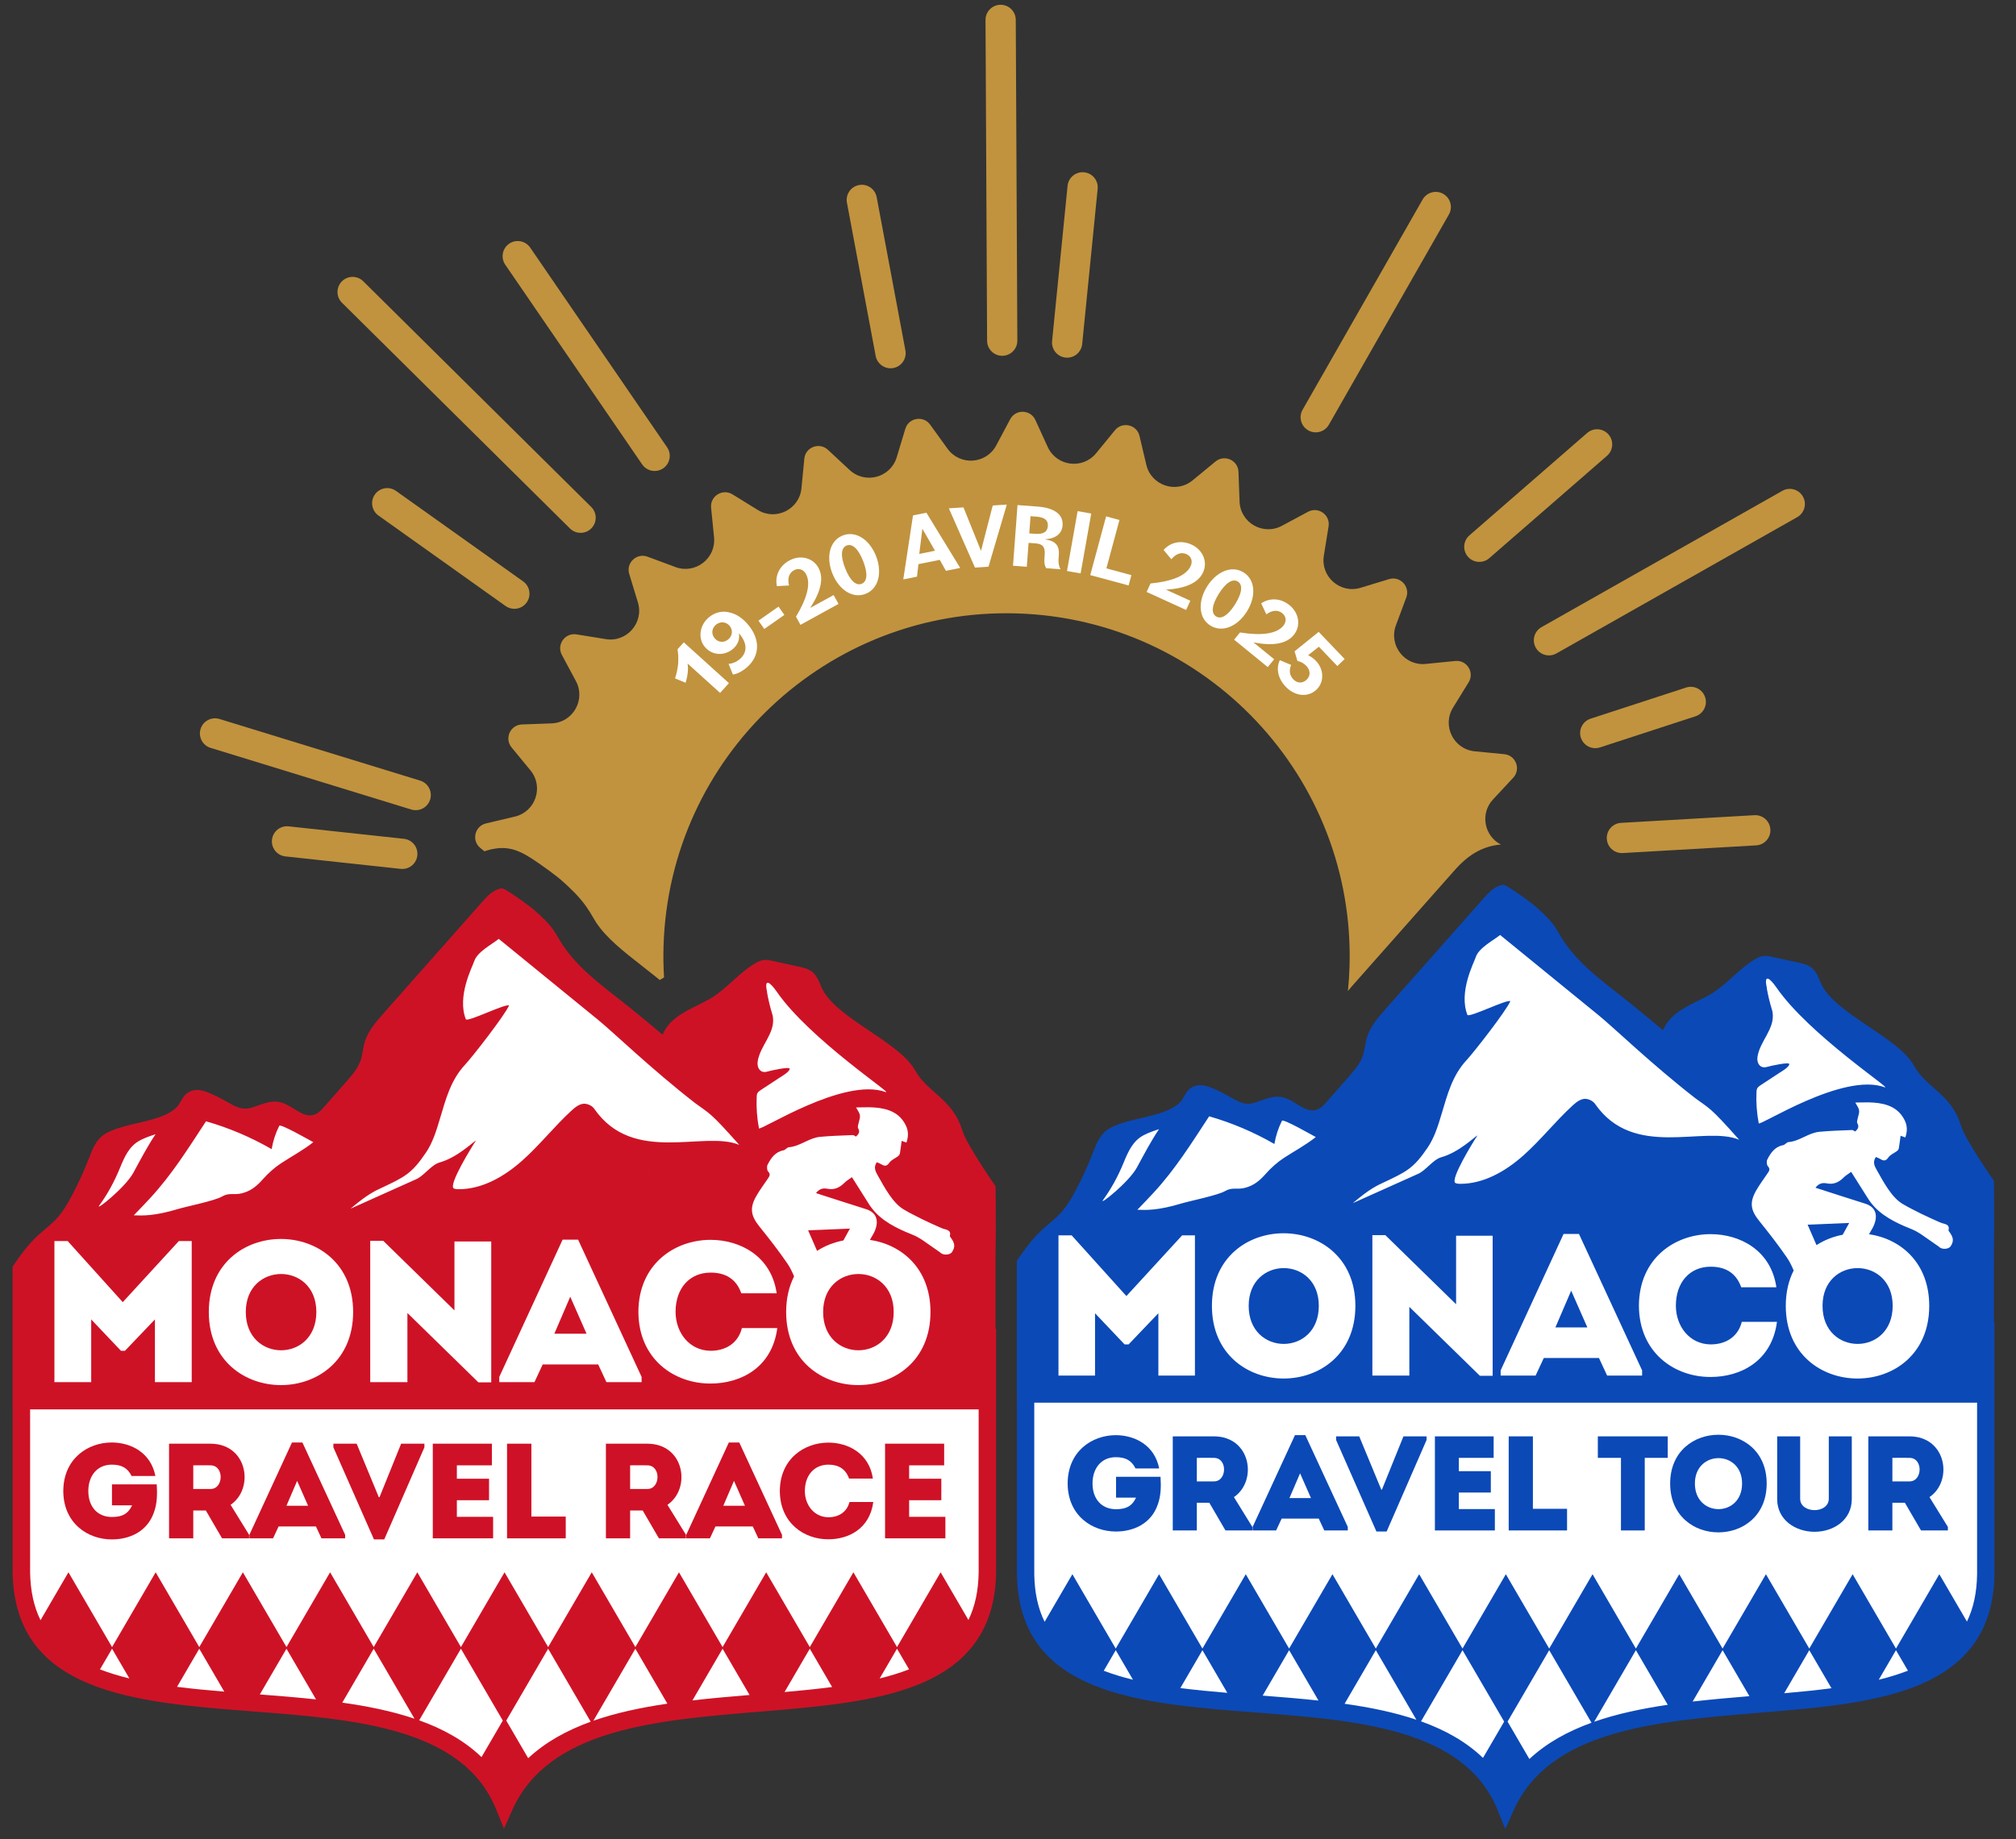 <?xml version="1.0" encoding="UTF-8"?>
<svg xmlns="http://www.w3.org/2000/svg" viewBox="0 0 800 730">
  <rect x="0" y="0" width="800" height="730" fill="#333333" stroke="none"/>
  <defs>
    <style>      .cls-1 {        fill: #c1933e;      }      .cls-2 {        fill: none;        stroke: #fff;        stroke-miterlimit: 10;        stroke-width: 20px;      }      .cls-3 {        fill: #ce1226;      }      .cls-4 {        fill: #fff;      }      .cls-5 {        fill: #ce1126;      }      .cls-6 {        fill: #0b49b7;      }    </style>
  </defs>
  <g>
    <g id="Calque_1">
      <g>
        <g>
          <path class="cls-1" d="M230.396,211.491c-1.526,0-3.052-.578-4.222-1.737l-90.468-89.59c-2.355-2.332-2.374-6.13-.042-8.485,2.332-2.355,6.131-2.374,8.485-.042l90.468,89.59c2.355,2.332,2.374,6.13.042,8.485-1.173,1.185-2.718,1.778-4.263,1.778Z"></path>
          <g>
            <path class="cls-1" d="M522.11,171.604c-1.008,0-2.03-.254-2.969-.79-2.878-1.643-3.879-5.308-2.236-8.186l47.629-83.439c1.643-2.877,5.306-3.88,8.186-2.236,2.878,1.643,3.879,5.308,2.236,8.186l-47.629,83.439c-1.107,1.939-3.133,3.026-5.217,3.026Z"></path>
            <path class="cls-1" d="M159.65,344.899c-.215,0-.433-.012-.652-.035l-45.75-4.947c-3.294-.356-5.676-3.316-5.32-6.61s3.309-5.678,6.61-5.32l45.75,4.947c3.294.356,5.676,3.316,5.32,6.61-.333,3.075-2.934,5.355-5.958,5.355Z"></path>
            <path class="cls-1" d="M423.478,141.962c-.198,0-.399-.01-.602-.03-3.298-.329-5.704-3.268-5.376-6.565l6.14-61.606c.329-3.297,3.275-5.704,6.565-5.375,3.298.329,5.704,3.268,5.376,6.565l-6.14,61.606c-.309,3.095-2.918,5.405-5.964,5.405Z"></path>
            <path class="cls-1" d="M643.606,338.595c-3.155,0-5.801-2.464-5.984-5.655-.19-3.308,2.337-6.145,5.646-6.335l52.926-3.047c3.298-.184,6.145,2.337,6.335,5.646s-2.337,6.145-5.646,6.335l-52.926,3.047c-.117.007-.234.01-.351.01Z"></path>
            <path class="cls-1" d="M397.705,141.219c-3.3,0-5.983-2.667-6-5.971l-.625-127.322c-.016-3.313,2.657-6.013,5.971-6.029h.03c3.3,0,5.983,2.667,6,5.971l.625,127.322c.017,3.313-2.657,6.013-5.971,6.029h-.03Z"></path>
            <path class="cls-1" d="M587.039,223.024c-1.677,0-3.344-.698-4.53-2.062-2.175-2.5-1.91-6.29.59-8.465l46.731-40.644c2.5-2.176,6.29-1.91,8.465.59,2.175,2.5,1.91,6.29-.59,8.465l-46.731,40.644c-1.136.988-2.539,1.473-3.935,1.473Z"></path>
            <path class="cls-1" d="M633.038,296.963c-2.527,0-4.878-1.609-5.703-4.142-1.027-3.15.693-6.537,3.844-7.564l37.903-12.358c3.151-1.026,6.538.694,7.564,3.845,1.027,3.15-.693,6.537-3.844,7.564l-37.903,12.358c-.618.201-1.245.297-1.861.297Z"></path>
            <path class="cls-1" d="M353.384,146.179c-2.831,0-5.35-2.012-5.891-4.896l-11.405-60.833c-.61-3.257,1.535-6.392,4.792-7.003,3.254-.609,6.392,1.534,7.003,4.792l11.405,60.833c.61,3.257-1.535,6.392-4.792,7.003-.374.07-.746.104-1.112.104Z"></path>
            <path class="cls-1" d="M614.672,260.138c-2.092,0-4.123-1.095-5.228-3.045-1.632-2.883-.618-6.544,2.266-8.177l95.556-54.092c2.884-1.634,6.545-.618,8.178,2.266,1.632,2.883.618,6.544-2.266,8.177l-95.556,54.092c-.934.528-1.949.779-2.95.779Z"></path>
            <path class="cls-1" d="M164.967,321.576c-.583,0-1.177-.086-1.764-.266l-79.64-24.473c-3.168-.973-4.946-4.33-3.973-7.498.974-3.167,4.332-4.943,7.498-3.973l79.64,24.473c3.168.973,4.946,4.33,3.973,7.498-.793,2.581-3.168,4.239-5.733,4.239Z"></path>
            <path class="cls-1" d="M259.782,186.936c-1.912,0-3.792-.912-4.955-2.608l-54.328-79.262c-1.873-2.733-1.176-6.468,1.557-8.341,2.732-1.873,6.467-1.177,8.341,1.557l54.328,79.262c1.874,2.733,1.176,6.468-1.557,8.341-1.037.71-2.218,1.051-3.387,1.051Z"></path>
          </g>
          <path class="cls-1" d="M204.108,241.649c-1.204,0-2.419-.361-3.475-1.112l-50.45-35.914c-2.7-1.922-3.33-5.668-1.409-8.368,1.922-2.7,5.668-3.33,8.368-1.409l50.45,35.914c2.7,1.922,3.33,5.668,1.409,8.368-1.17,1.644-3.018,2.521-4.893,2.521Z"></path>
        </g>
        <path class="cls-1" d="M190.607,336.564l1.622,1.328c1.38-.487,2.859-.872,4.455-1.098.839-.133,1.688-.201,2.538-.201h.01c5.503.003,9.5,2.516,15.429,6.655.986.688,6.033,4.238,8.583,6.544,2.847,2.574,6.389,5.777,9.39,10.035,1.122,1.592,1.99,3.073,2.756,4.379.397.677.772,1.317,1.09,1.806,4.042,6.23,10.977,11.651,18.319,17.391,1.792,1.4,3.644,2.849,5.457,4.314.519.42,1.038.84,1.556,1.261.568-.362,1.133-.696,1.695-1.026-.249-4.12-.324-8.284-.197-12.49,2.276-75.171,65.06-134.265,140.23-131.989,75.171,2.276,134.265,65.059,131.989,140.231-.098,3.241-.316,6.449-.636,9.626,1.05-1.279,2.08-2.445,3.021-3.508l13.524-15.28,14.838-16.763,6.255-7.067,4.251-4.803c2.679-3.027,8.187-9.249,17.263-10.535.511-.081,1.026-.129,1.542-.161-6.542-3.342-8.392-12.234-3.131-17.891l8.029-8.634c3.144-3.381,1.051-8.902-3.545-9.348l-11.734-1.14c-8.401-.816-13.037-10.158-8.605-17.343l6.19-10.033c2.424-3.93-.706-8.937-5.3-8.477l-11.731,1.172c-8.399.839-14.769-7.419-11.823-15.331l4.114-11.049c1.611-4.327-2.435-8.627-6.852-7.28l-11.277,3.438c-8.074,2.461-15.932-4.396-14.587-12.729l1.879-11.639c.736-4.559-4.071-7.986-8.141-5.803l-10.39,5.572c-7.439,3.989-16.484-1.203-16.79-9.639l-.428-11.782c-.167-4.615-5.551-7.038-9.116-4.104l-9.104,7.492c-6.518,5.364-16.401,2.036-18.347-6.178l-2.718-11.472c-1.064-4.493-6.817-5.82-9.742-2.246l-7.467,9.124c-5.346,6.532-15.689,5.196-19.201-2.48l-4.903-10.721c-1.921-4.199-7.822-4.378-9.993-.302l-5.543,10.405c-3.969,7.45-14.375,8.158-19.315,1.314l-6.901-9.559c-2.703-3.744-8.525-2.768-9.86,1.653l-3.407,11.287c-2.439,8.081-12.506,10.805-18.688,5.057l-8.633-8.029c-3.382-3.145-8.902-1.052-9.349,3.545l-1.14,11.734c-.816,8.401-10.158,13.037-17.342,8.605l-10.034-6.19c-3.93-2.425-8.937.705-8.477,5.3l1.171,11.731c.839,8.399-7.419,14.769-15.33,11.823l-11.049-4.113c-4.328-1.612-8.626,2.435-7.28,6.852l3.438,11.277c2.461,8.075-4.396,15.932-12.729,14.587l-11.639-1.879c-4.559-.736-7.986,4.071-5.803,8.141l5.572,10.39c3.989,7.439-1.203,16.484-9.639,16.79l-11.782.428c-4.615.167-7.039,5.551-4.104,9.116l7.492,9.103c5.364,6.518,2.036,16.402-6.178,18.348l-11.472,2.718c-4.494,1.064-5.82,6.817-2.247,9.742Z"></path>
        <path class="cls-1" d="M570.326,395.992c.02-.309.036-.62.064-.925l-.195.22c.043.235.089.469.131.705Z"></path>
        <path class="cls-2" d="M202.709,473.158"></path>
        <g>
          <path class="cls-4" d="M787.877,526.065v-28.147c.235-10.468,0-26.83,0-26.83,0,0-11.188-15.986-12.807-21.342-3.762-12.454-13.531-14.669-18.363-23.355-6.258-11.249-31.122-20.232-36.262-32.028-.922-2.117-1.728-4.42-3.513-5.892-1.523-1.256-3.537-1.714-5.469-2.133-3.288-.714-6.576-1.428-9.863-2.142-1.189-.258-2.407-.518-3.614-.364-1.225.156-2.355.728-3.414,1.361-6.386,3.815-11.066,10.041-17.536,13.713-6.45,3.661-15.068,6.211-18.148,13.735-4.097-3.453-8.249-6.869-12.431-10.235-9.221-7.419-19.938-14.66-26.497-24.724-1.182-1.814-2.169-3.751-3.42-5.518-1.917-2.708-4.406-4.954-6.874-7.176-2.244-2.02-12.27-9.19-13.057-8.796-3.129.353-5.51,2.859-7.597,5.206-3.44,3.869-6.88,7.738-10.32,11.606-9.285,10.443-18.571,20.886-27.857,31.329-3.043,3.422-6.176,7.005-7.42,11.404-.621,2.198-.743,4.521-1.469,6.687-1.061,3.164-3.327,5.762-5.539,8.268-2.836,3.214-5.673,6.429-8.51,9.643-1.13,1.281-2.34,2.615-3.967,3.148-3.76,1.231-7.228-2.223-10.791-3.939-5.001-2.408-8.356-.37-13.011,1.098-4.214,1.33-6.482-.157-10.47-2.38-2.338-1.304-4.745-2.518-7.243-3.49-2.48-.965-5.146-1.307-7.477.231-2.23,1.472-2.738,4.226-4.648,5.969-4.917,4.486-15.367,5.487-21.585,7.496-2.639.853-5.36,1.769-7.403,3.637-2.378,2.173-3.522,5.333-4.693,8.327-1.875,4.798-4.027,9.488-6.441,14.042-1.744,3.291-3.647,6.54-6.194,9.263-2.229,2.384-4.9,4.31-7.292,6.532-3.746,3.479-6.736,7.609-9.611,11.847v55.051h.028v66.735c.81,46.428,47.488,50.001,92.629,53.457,40.249,3.081,81.867,6.267,94.73,37.926l2.976,7.323,3.241-7.21c14.02-31.188,55.452-34.59,95.519-37.88,23.217-1.907,45.147-3.708,62.1-10.637,19.733-8.065,29.477-22.126,29.79-43.037v-97.78h-.208ZM653.568,466.1c-.039-.043-.08-.086-.118-.129.006-.016.012-.031.018-.048.034.059.067.118.101.177ZM584.838,481.882c-.01.011-.02.022-.031.033-.002-.004-.005-.008-.007-.012.013-.007.026-.014.038-.02Z"></path>
          <g>
            <polygon class="cls-6" points="617.22 526.872 629.905 526.872 623.483 512.284 617.22 526.872"></polygon>
            <path class="cls-6" d="M731.222,490.089c.757-1.438,1.608-2.907,2.584-4.685-5.676.234-10.997.454-16.501.681,1.21,2.782,2.368,5.464,3.533,8.115,3.149-2.041,6.697-3.409,10.383-4.112Z"></path>
            <path class="cls-6" d="M791.236,524.927v-28.788c.239-10.706,0-27.441,0-27.441,0,0-11.391-16.35-13.039-21.828-3.831-12.737-13.776-15.003-18.696-23.886-6.371-11.505-31.686-20.692-36.919-32.758-.939-2.165-1.759-4.52-3.577-6.026-1.551-1.285-3.601-1.753-5.568-2.182-3.347-.73-6.695-1.46-10.042-2.19-1.211-.264-2.45-.53-3.679-.372-1.247.16-2.398.745-3.476,1.392-6.501,3.902-11.267,10.27-17.854,14.025-6.567,3.744-15.341,6.353-18.477,14.047-4.171-3.531-8.398-7.026-12.657-10.468-9.388-7.588-20.299-14.994-26.977-25.286-1.203-1.855-2.209-3.836-3.482-5.644-1.952-2.769-4.486-5.066-6.999-7.339-2.284-2.066-12.492-9.399-13.294-8.996-3.186.361-5.61,2.924-7.735,5.324-3.502,3.957-7.004,7.914-10.507,11.87-9.454,10.681-18.908,21.362-28.362,32.043-3.098,3.5-6.288,7.164-7.554,11.664-.633,2.248-.756,4.624-1.496,6.839-1.08,3.236-3.387,5.893-5.639,8.456-2.888,3.288-5.776,6.575-8.664,9.862-1.15,1.31-2.382,2.675-4.039,3.219-3.828,1.259-7.359-2.274-10.987-4.028-5.092-2.462-8.507-.379-13.247,1.123-4.29,1.36-6.599-.161-10.66-2.435-2.38-1.333-4.831-2.575-7.375-3.569-2.525-.987-5.24-1.337-7.612.237-2.271,1.506-2.787,4.322-4.732,6.105-5.006,4.588-15.645,5.612-21.977,7.667-2.687.872-5.457,1.809-7.538,3.72-2.421,2.222-3.586,5.454-4.778,8.516-1.91,4.907-4.1,9.704-6.557,14.361-1.776,3.365-3.714,6.689-6.306,9.474-2.27,2.438-4.989,4.408-7.425,6.681-3.814,3.558-6.858,7.782-9.785,12.116v56.304h.029v68.254c.824,47.485,48.349,51.139,94.308,54.674,40.979,3.151,83.352,6.409,96.448,38.789l3.03,7.49,3.3-7.375c14.274-31.898,56.457-35.377,97.251-38.742,23.638-1.95,45.965-3.793,63.226-10.879,20.091-8.249,30.012-22.63,30.331-44.017v-100.006h-.212ZM697.024,433.431c.021-.459.051-.93.244-1.347.287-.621.887-1.028,1.458-1.403,2.365-1.553,4.729-3.105,7.094-4.658.872-.572,4.429-2.594,4.189-3.739-.166-.796-7.329.743-8.864,1.197-1.972.583-3.25-.521-3.657-2.092-.149-.578-.181-1.219-.086-1.866.945-6.362,7.033-11.152,5.997-17.748-.058-.371-.16-.734-.269-1.093-.841-2.767-1.517-5.584-2.026-8.431-.012-.066.035-.135.021-.2-1.311-5.923,1.382-3.616,3.844-.052,12.942,18.74,46.844,40.976,42.864,39.529-16.543-6.016-49.664,15.673-49.924,14.313-.779-4.083-1.077-8.258-.887-12.41ZM696.803,472.674c1.342-2.399,3.041-4.599,4.562-6.899.596-.901,1.307-1.673.184-2.877-.499-.535-.592-1.981-.231-2.689,1.347-2.649,3.006-5.064,6.295-5.691.75-.143,1.371-1.156,2.094-1.212,4.448-.348,7.902-3.665,12.256-4.085,4.306-.416,8.644-.52,12.97-.703.404-.017.826.386,1.25.598,1.036-.931,1.68-1.815.868-3.26-.272-.484-.029-1.338.144-1.977.864-3.192.883-3.187-.973-6.272,2.684,0,5.039-.152,7.369.031,5.26.414,9.906,2.026,12.35,7.268.976,2.094.937,4.236.147,6.56-.697-.245-1.296-.455-1.887-.663-.23,1.698-.417,3.34-.699,4.966-.068.391-.379.823-.705,1.072-1.134.865-2.651,1.431-3.411,2.533-1.019,1.476-1.874,1.487-3.185.675-.573-.355-1.233-.569-1.8-.823-1.471,2.075-.442,3.777.544,5.515,2.412,4.25,5.695,10.551,10.069,13.116,3.077,1.804,3.84,2.071,7.481,3.954,1.102.57,6.993,3.268,7.96,3.607,1.388.488,3.344.474,2.767,2.885-.037.154.145.384.266.548,1.753,2.371,1.913,3.742.552,5.851-.635.985-3.321,1.548-4.726.055-9.891-6.841-5.801-4.144-8.879-6.007-.619-.434-4.055-1.777-4.734-2.074-5.76-2.519-11.081-5.584-14.53-11.124-2.14-3.437-4.32-6.849-6.579-10.424-1.025.759-2.183,1.412-3.078,2.324-1.848,1.881-4.074,2.78-6.572,2.246-2.362-.505-3.647.594-4.507,1.728,6.486,2.082,13.092,4.231,19.717,6.319,4.469,1.408,4.932,4.884,3.548,8.395-.427,1.083-1.089,2.075-1.661,3.099-.118.211-.237.423-.355.634,12.552,1.844,23.885,11.319,23.885,28.44,0,38.455-56.928,38.455-56.928,0,0-5.46,1.155-10.14,3.132-14.046-.744-1.792-1.642-3.615-2.708-5.164-3.434-4.993-7.161-9.785-10.965-14.498-3.363-4.166-3.931-7.219-1.297-11.926ZM650.363,518.23c.079-18.87,14.35-28.385,28.463-28.385,11.497,0,23.945,6.264,26.086,21.09h-13.954c-1.983-5.629-6.185-8.167-12.132-8.167-8.325,0-13.796,6.264-13.796,15.461,0,8.167,5.392,15.302,13.796,15.381,6.026,0,10.862-3.012,12.369-8.959h13.955c-2.061,15.699-14.509,21.883-26.324,21.883-14.113.08-28.384-9.435-28.463-28.305ZM651.63,543.919v2.061h-13.876l-3.251-6.977h-21.883l-3.251,6.977h-13.876v-2.061l24.975-54.153h6.105l25.055,54.153ZM654.372,463.465c.006-.016.012-.032.018-.049.034.06.068.121.103.181-.04-.044-.081-.088-.121-.132ZM548.928,469.398c9.146-4.315,11.964-5.57,17.628-13.949,2.689-3.979,4.109-8.659,5.491-13.259,2.335-7.772,4.24-15.33,9.985-21.482,2.861-3.064,15.649-19.465,17.307-23.316-1.265-.889-15.748,6.382-17.013,5.492-3.617-9.11,2.576-20.785,3.284-22.968,1.187-3.66,6.677-6.45,9.685-8.808,13.038,10.63,26.077,21.26,39.115,31.89,6.209,5.062,20.856,19.295,38.279,32.858,5.839,4.345,5.545,3.105,17.47,16.53-13.92-5.83-41.785,7.966-57.188-14.216-.716-1.032-1.935-1.705-3.166-1.957-2.11-.432-4.094,1.056-5.683,2.509-6.894,6.308-12.683,13.756-19.677,19.952-6.995,6.197-15.673,11.226-25.017,11.198-.631-.002-1.283-.032-1.852-.306-2.39-1.15,7.248-16.726,8.738-18.92-1.224.612-7.29,6.681-14.374,8.678-3.271.922-6.047,5.177-9.148,6.568-8.66,3.887-17.319,7.774-25.978,11.661,6.792-5.782,9.738-7.035,12.115-8.157ZM592.321,490.48v55.58h-5.074l-27.989-27.354v27.275h-14.668v-55.739h5.154l28.068,27.433v-27.195h14.509ZM584.478,479.759c.013-.007.026-.014.039-.021-.01.011-.021.022-.031.033-.002-.004-.006-.008-.007-.012ZM537.848,518.309c0,38.455-56.928,38.455-56.928,0s56.928-38.375,56.928,0ZM479.822,443.072c9.035,2.595,17.751,6.296,25.892,10.995.527-3.199,1.541-6.316,2.997-9.212.473-.938,12.366,5.918,13.433,6.457-3.962,3.143-8.364,5.486-12.622,8.258-2.696,1.755-5.178,3.993-7.299,6.392-2.393,2.706-4.704,4.614-8.244,5.517-3.174.808-5.016-.398-7.866,1.285-2.803,1.656-14.031,3.928-17.133,4.862-9.699,2.921-14.221,2.657-17.655,2.542,2.086-2.126,4.255-4.402,6.539-6.873,8.558-9.257,15.018-19.645,21.958-30.223ZM437.706,476.317c3.395-4.689,5.929-9.402,8.137-14.749,1.817-4.4,3.603-8.694,8.013-11.003,1.927-1.009,3.994-1.712,6.073-2.388-3.275,4.854-6.002,10.127-8.792,15.238-3.21,5.88-15.206,15.353-13.431,12.902ZM420.027,490.321h5.233l21.725,24.103,22.121-24.103h5.074v55.66h-14.509v-24.737l-11.814,12.368h-1.586l-11.734-12.368v24.737h-14.509v-55.66ZM438,663.137l4.758-8.163,6.83,11.718c-4.091-.989-7.963-2.161-11.588-3.555ZM468.393,670.014l8.766-15.04,9.869,16.932c-6.401-.534-12.645-1.127-18.635-1.892ZM501.048,673.01l10.513-18.037,11.656,19.997c-7.309-.787-14.749-1.387-22.169-1.96ZM533.564,676.246l12.399-21.273,16.093,27.61c-8.782-2.959-18.425-4.919-28.492-6.338ZM588.487,697.734c-6.736-6.482-15.123-11.119-24.587-14.512l16.465-28.248,16.523,28.348-8.401,14.412ZM606.898,698.172l-8.656-14.85,16.523-28.348,16.787,28.801c-9.415,3.402-17.812,8.01-24.654,14.397ZM632.605,683.389l16.562-28.416,12.636,21.679c-10.314,1.519-20.204,3.596-29.199,6.736ZM671.684,675.364l11.885-20.39,10.64,18.255c-7.54.625-15.101,1.281-22.524,2.135ZM708.007,672.067l9.963-17.093,8.805,15.107c-6.03.794-12.322,1.417-18.768,1.986ZM745.535,666.704l6.837-11.731,4.747,8.143c-3.622,1.401-7.49,2.587-11.584,3.587ZM780.535,643.631l-10.963-18.808-17.201,29.511-17.201-29.511-17.201,29.511-17.201-29.511-17.201,29.511-17.201-29.511-17.201,29.511-17.201-29.511-17.201,29.511-17.201-29.511-17.201,29.511-17.201-29.511-17.201,29.511-17.201-29.511-17.201,29.511-17.201-29.511-17.201,29.511-17.201-29.511-17.201,29.511-17.201-29.511-11.016,18.899c-2.632-5.339-3.981-11.566-4.106-18.79v-68.194h374.132v68.143c-.107,7.208-1.432,13.421-4.032,18.75Z"></path>
            <path class="cls-6" d="M723.231,518.309c0,20.139,27.83,20.139,27.83,0,0-19.98-27.83-19.98-27.83,0Z"></path>
            <path class="cls-6" d="M495.509,518.309c0,20.139,27.83,20.139,27.83,0,0-19.98-27.83-19.98-27.83,0Z"></path>
          </g>
          <g>
            <path class="cls-6" d="M442.816,569.628c7.522.053,15.363,3.947,17.177,13.229h-9.389c-1.547-3.201-4-4.481-7.788-4.481-6.028,0-9.281,4.694-9.281,10.402,0,6.188,3.627,10.242,9.281,10.242,3.841,0,6.295-1.013,8.002-4.588h-7.948v-8.268h17.657c.214,3.734.214,7.308-1.067,10.936-2.667,7.788-9.762,10.776-16.644,10.776-9.495,0-19.097-6.348-19.15-19.098.053-12.749,9.655-19.15,19.15-19.15Z"></path>
            <path class="cls-6" d="M496.962,606.062v1.387h-10.669l-6.402-10.989h-4.96v10.989h-9.549v-37.341h16.377c14.669.053,17.337,17.71,7.894,24.112l7.309,11.842ZM481.759,578.643c-2.241-.053-4.588,0-6.828,0v9.336h6.828c5.174,0,5.441-9.282,0-9.336Z"></path>
            <path class="cls-6" d="M523.315,602.754h-14.723l-2.187,4.694h-9.335v-1.387l16.804-36.434h4.108l16.857,36.434v1.387h-9.336l-2.187-4.694ZM515.9,584.777l-4.214,9.816h8.535l-4.32-9.816Z"></path>
            <path class="cls-6" d="M548.121,591.232h.267l8.535-21.124h9.175v1.44l-15.844,36.328h-4.054l-16.003-36.328v-1.44h9.175l8.748,21.124Z"></path>
            <path class="cls-6" d="M592.718,578.643h-13.816v5.281h12.696v8.482h-12.696v6.562h14.296v8.482h-23.791v-37.341h23.311v8.535Z"></path>
            <path class="cls-6" d="M608.295,598.86h13.55v8.588h-23.152v-37.341h9.602v28.752Z"></path>
            <path class="cls-6" d="M634.063,578.643v-8.535h27.739v8.535h-9.122v28.806h-9.442v-28.806h-9.175Z"></path>
            <path class="cls-6" d="M662.763,588.832c0-25.818,38.301-25.818,38.301,0s-38.301,25.872-38.301,0ZM691.302,588.832c0-13.443-18.724-13.443-18.724,0,0,13.549,18.724,13.549,18.724,0Z"></path>
            <path class="cls-6" d="M725.711,594.859v-24.751h9.122v24.911c0,8.215-7.095,12.963-14.777,12.963-7.628,0-14.83-4.748-14.83-12.963v-24.911h9.122v24.751c0,3.041,2.934,4.535,5.707,4.535s5.654-1.494,5.654-4.535Z"></path>
            <path class="cls-6" d="M772.975,606.062v1.387h-10.669l-6.401-10.989h-4.961v10.989h-9.549v-37.341h16.377c14.67.053,17.337,17.71,7.895,24.112l7.308,11.842ZM757.772,578.643c-2.24-.053-4.588,0-6.828,0v9.336h6.828c5.174,0,5.441-9.282,0-9.336Z"></path>
          </g>
        </g>
        <path class="cls-2" d="M598.851,475.319"></path>
        <g>
          <path class="cls-4" d="M392.979,527.734v-28.147c.238-10.468,0-26.83,0-26.83,0,0-11.333-15.986-12.972-21.342-3.811-12.454-13.706-14.669-18.6-23.355-6.338-11.249-31.524-20.232-36.73-32.029-.934-2.117-1.75-4.42-3.558-5.892-1.543-1.256-3.582-1.714-5.54-2.133-3.33-.714-6.66-1.428-9.99-2.142-1.204-.258-2.438-.518-3.66-.364-1.241.156-2.386.728-3.459,1.361-6.468,3.815-11.209,10.041-17.763,13.713-6.533,3.661-15.262,6.211-18.382,13.735-4.15-3.453-8.355-6.869-12.592-10.235-9.34-7.419-20.195-14.661-26.839-24.724-1.197-1.814-2.197-3.751-3.464-5.518-1.942-2.708-4.463-4.954-6.963-7.176-2.273-2.02-12.428-9.19-13.226-8.796-3.169.353-5.581,2.859-7.695,5.206-3.484,3.869-6.968,7.738-10.453,11.606-9.405,10.443-18.811,20.887-28.216,31.33-3.082,3.422-6.256,7.005-7.515,11.404-.629,2.198-.752,4.521-1.488,6.687-1.075,3.164-3.37,5.762-5.61,8.268-2.873,3.214-5.746,6.429-8.619,9.643-1.145,1.281-2.37,2.615-4.018,3.148-3.808,1.231-7.321-2.224-10.93-3.939-5.066-2.408-8.464-.37-13.179,1.098-4.268,1.33-6.566-.157-10.605-2.38-2.368-1.304-4.806-2.518-7.337-3.49-2.512-.965-5.213-1.307-7.573.231-2.259,1.472-2.773,4.226-4.708,5.969-4.98,4.486-15.565,5.487-21.864,7.496-2.673.853-5.429,1.769-7.499,3.637-2.408,2.173-3.568,5.333-4.753,8.327-1.9,4.798-4.079,9.488-6.524,14.042-1.767,3.291-3.694,6.54-6.274,9.264-2.258,2.384-4.964,4.31-7.386,6.532-3.794,3.479-6.823,7.609-9.735,11.847v55.051h.028v62.998c.82,46.429,48.101,50.002,93.825,53.457,40.769,3.081,82.924,6.267,95.953,37.926l3.014,7.323,3.283-7.21c14.201-31.188,56.168-34.59,96.752-37.88,23.516-1.907,45.729-3.708,62.901-10.637,19.988-8.065,29.858-22.126,30.175-43.037v-94.043h-.211ZM256.937,467.769c-.039-.043-.081-.086-.12-.129.006-.016.012-.031.018-.048.034.059.068.118.102.177ZM187.32,483.551c-.01.011-.02.022-.031.033-.002-.004-.006-.008-.007-.012.013-.007.026-.014.039-.02Z"></path>
          <g>
            <path class="cls-5" d="M44.381,572.535c7.568.053,15.457,3.971,17.281,13.309h-9.446c-1.556-3.22-4.024-4.508-7.835-4.508-6.064,0-9.338,4.723-9.338,10.465,0,6.226,3.649,10.304,9.338,10.304,3.864,0,6.333-1.019,8.05-4.616h-7.996v-8.318h17.764c.215,3.757.215,7.353-1.073,11.002-2.684,7.835-9.821,10.841-16.745,10.841-9.552,0-19.213-6.387-19.266-19.214.053-12.827,9.714-19.266,19.266-19.266Z"></path>
            <path class="cls-5" d="M98.856,609.19v1.396h-10.734l-6.441-11.055h-4.99v11.055h-9.607v-37.568h16.476c14.758.053,17.442,17.818,7.942,24.258l7.353,11.914ZM83.561,581.605c-2.255-.053-4.616,0-6.87,0v9.392h6.87c5.205,0,5.474-9.338,0-9.392Z"></path>
            <path class="cls-5" d="M125.369,605.863h-14.812l-2.201,4.723h-9.392v-1.396l16.906-36.655h4.133l16.959,36.655v1.396h-9.392l-2.2-4.723ZM117.909,587.776l-4.24,9.875h8.587l-4.347-9.875Z"></path>
            <path class="cls-5" d="M150.326,594.27h.269l8.587-21.252h9.231v1.449l-15.94,36.548h-4.078l-16.101-36.548v-1.449h9.231l8.801,21.252Z"></path>
            <path class="cls-5" d="M195.195,581.605h-13.9v5.313h12.773v8.533h-12.773v6.601h14.383v8.533h-23.936v-37.568h23.453v8.587Z"></path>
            <path class="cls-5" d="M210.866,601.945h13.632v8.641h-23.292v-37.568h9.66v28.927Z"></path>
            <path class="cls-5" d="M272.211,609.19v1.396h-10.734l-6.44-11.055h-4.991v11.055h-9.607v-37.568h16.476c14.759.053,17.442,17.818,7.943,24.258l7.353,11.914ZM256.916,581.605c-2.254-.053-4.616,0-6.87,0v9.392h6.87c5.206,0,5.474-9.338,0-9.392Z"></path>
            <path class="cls-5" d="M298.725,605.863h-14.812l-2.2,4.723h-9.392v-1.396l16.906-36.655h4.133l16.959,36.655v1.396h-9.392l-2.201-4.723ZM291.265,587.776l-4.239,9.875h8.587l-4.347-9.875Z"></path>
            <path class="cls-5" d="M328.726,572.588c7.782,0,16.208,4.24,17.657,14.276h-9.446c-1.341-3.81-4.186-5.528-8.211-5.528-5.635,0-9.338,4.24-9.338,10.465,0,5.528,3.65,10.358,9.338,10.412,4.078,0,7.353-2.039,8.373-6.064h9.445c-1.395,10.627-9.821,14.812-17.818,14.812-9.553.054-19.213-6.387-19.267-19.16.054-12.772,9.714-19.213,19.267-19.213Z"></path>
            <path class="cls-5" d="M374.668,581.605h-13.9v5.313h12.773v8.533h-12.773v6.601h14.383v8.533h-23.936v-37.568h23.453v8.587Z"></path>
          </g>
          <g>
            <polygon class="cls-3" points="219.985 529.36 232.748 529.36 226.287 514.682 219.985 529.36"></polygon>
            <path class="cls-3" d="M334.681,492.353c.761-1.447,1.618-2.924,2.6-4.713-5.711.236-11.064.457-16.601.685,1.218,2.799,2.383,5.497,3.555,8.165,3.168-2.053,6.738-3.43,10.446-4.137Z"></path>
            <path class="cls-3" d="M395.059,527.402v-28.963c.241-10.771,0-27.607,0-27.607,0,0-11.46-16.449-13.118-21.96-3.854-12.815-13.86-15.094-18.809-24.031-6.41-11.575-31.879-20.818-37.144-32.957-.945-2.178-1.77-4.548-3.599-6.063-1.56-1.292-3.623-1.763-5.602-2.195-3.368-.735-6.735-1.469-10.103-2.204-1.218-.266-2.465-.533-3.701-.375-1.255.161-2.413.75-3.497,1.4-6.541,3.925-11.336,10.332-17.963,14.11-6.607,3.767-15.434,6.391-18.589,14.133-4.197-3.553-8.449-7.068-12.734-10.531-9.445-7.634-20.423-15.085-27.141-25.44-1.211-1.866-2.222-3.86-3.503-5.678-1.963-2.786-4.513-5.097-7.042-7.384-2.298-2.079-12.568-9.456-13.375-9.05-3.205.363-5.644,2.941-7.782,5.357-3.523,3.981-7.047,7.962-10.571,11.942-9.511,10.746-19.023,21.492-28.534,32.237-3.117,3.521-6.326,7.208-7.6,11.735-.637,2.262-.761,4.652-1.505,6.881-1.087,3.256-3.408,5.929-5.673,8.508-2.905,3.308-5.811,6.615-8.717,9.922-1.157,1.318-2.397,2.691-4.063,3.239-3.851,1.267-7.404-2.288-11.054-4.053-5.123-2.477-8.559-.381-13.327,1.13-4.316,1.368-6.64-.162-10.724-2.449-2.395-1.341-4.86-2.591-7.419-3.591-2.54-.993-5.272-1.345-7.659.238-2.284,1.515-2.804,4.348-4.761,6.142-5.036,4.616-15.74,5.646-22.11,7.714-2.703.877-5.49,1.82-7.584,3.742-2.435,2.236-3.608,5.487-4.807,8.568-1.921,4.937-4.125,9.763-6.597,14.449-1.786,3.386-3.736,6.73-6.345,9.532-2.283,2.453-5.02,4.435-7.47,6.722-3.837,3.58-6.899,7.83-9.844,12.19v56.646h.029v64.823c.829,47.774,48.643,51.45,94.882,55.006,41.228,3.17,83.858,6.448,97.034,39.025l3.048,7.535,3.32-7.419c14.361-32.091,56.8-35.592,97.842-38.978,23.781-1.962,46.244-3.816,63.61-10.945,20.213-8.299,30.194-22.767,30.515-44.284v-96.768h-.213ZM300.275,435.351c.021-.462.051-.936.245-1.356.289-.625.892-1.034,1.467-1.412,2.379-1.562,4.758-3.124,7.137-4.686.877-.576,4.456-2.61,4.215-3.762-.167-.801-7.374.747-8.917,1.204-1.984.587-3.27-.524-3.68-2.105-.15-.581-.183-1.226-.086-1.877.951-6.401,7.075-11.219,6.034-17.856-.059-.373-.161-.738-.271-1.099-.846-2.784-1.526-5.618-2.038-8.482-.012-.066.036-.136.021-.201-1.319-5.959,1.391-3.638,3.867-.052,13.021,18.854,47.129,41.225,43.125,39.769-16.644-6.052-49.966,15.768-50.227,14.4-.783-4.108-1.084-8.308-.892-12.486ZM300.052,474.832c1.35-2.414,3.06-4.627,4.59-6.941.599-.906,1.315-1.684.185-2.894-.502-.538-.595-1.993-.233-2.706,1.355-2.665,3.024-5.095,6.333-5.726.754-.144,1.379-1.163,2.107-1.22,4.475-.35,7.95-3.687,12.33-4.11,4.332-.419,8.696-.523,13.049-.707.407-.017.831.388,1.258.602,1.042-.937,1.69-1.826.874-3.28-.274-.487-.029-1.346.145-1.989.869-3.212.889-3.206-.979-6.31,2.7,0,5.07-.153,7.414.031,5.292.416,9.967,2.038,12.425,7.312.982,2.106.943,4.262.148,6.6-.702-.246-1.304-.458-1.899-.667-.232,1.709-.419,3.361-.703,4.996-.068.394-.382.828-.709,1.078-1.141.87-2.667,1.44-3.432,2.549-1.025,1.485-1.886,1.496-3.204.679-.576-.357-1.24-.572-1.811-.828-1.48,2.087-.445,3.8.547,5.548,2.426,4.276,5.73,10.615,10.13,13.195,3.096,1.815,3.864,2.084,7.527,3.978,1.108.573,7.036,3.287,8.008,3.629,1.397.491,3.365.477,2.784,2.902-.037.155.146.386.267.551,1.764,2.385,1.924,3.765.556,5.886-.639.991-3.342,1.558-4.754.055-9.951-6.882-5.836-4.169-8.933-6.044-.622-.437-4.08-1.788-4.762-2.087-5.795-2.534-11.148-5.618-14.618-11.191-2.153-3.458-4.347-6.89-6.619-10.488-1.031.764-2.196,1.421-3.097,2.338-1.86,1.892-4.099,2.797-6.612,2.259-2.376-.508-3.669.598-4.535,1.738,6.526,2.095,13.172,4.257,19.837,6.357,4.496,1.417,4.962,4.914,3.57,8.446-.429,1.09-1.095,2.087-1.671,3.117-.119.212-.238.425-.357.638,12.628,1.855,24.03,11.388,24.03,28.613,0,38.688-57.274,38.688-57.274,0,0-5.493,1.162-10.202,3.151-14.132-.748-1.803-1.652-3.637-2.724-5.196-3.455-5.023-7.205-9.845-11.032-14.587-3.383-4.191-3.955-7.262-1.305-11.999ZM253.33,520.665c.08-18.985,14.438-28.558,28.636-28.558,11.567,0,24.091,6.302,26.244,21.219h-14.039c-1.995-5.663-6.222-8.216-12.205-8.216-8.376,0-13.88,6.302-13.88,15.555,0,8.216,5.424,15.395,13.88,15.475,6.063,0,10.928-3.031,12.444-9.014h14.04c-2.074,15.795-14.598,22.016-26.484,22.016-14.199.08-28.557-9.492-28.636-28.477ZM254.605,546.51v2.074h-13.96l-3.27-7.02h-22.016l-3.27,7.02h-13.96v-2.074l25.127-54.482h6.142l25.207,54.482ZM257.364,465.567c.006-.017.012-.032.018-.049.035.06.069.122.103.182-.04-.045-.081-.088-.121-.133ZM151.279,471.536c9.202-4.342,12.037-5.604,17.735-14.034,2.706-4.003,4.134-8.711,5.524-13.339,2.349-7.819,4.265-15.423,10.046-21.613,2.878-3.083,15.744-19.584,17.412-23.458-1.273-.895-15.844,6.42-17.117,5.526-3.639-9.165,2.592-20.911,3.304-23.107,1.194-3.682,6.718-6.49,9.744-8.861,13.117,10.695,26.235,21.39,39.352,32.084,6.247,5.093,20.983,19.412,38.512,33.058,5.874,4.371,5.578,3.124,17.576,16.63-14.005-5.865-42.039,8.014-57.536-14.302-.721-1.038-1.947-1.716-3.185-1.969-2.123-.434-4.119,1.062-5.717,2.524-6.936,6.346-12.76,13.839-19.797,20.074-7.037,6.234-15.768,11.294-25.169,11.266-.635-.002-1.291-.032-1.863-.307-2.404-1.157,7.292-16.828,8.792-19.035-1.231.615-7.334,6.722-14.461,8.73-3.291.928-6.084,5.208-9.203,6.608-8.712,3.911-17.424,7.821-26.136,11.732,6.833-5.817,9.797-7.078,12.188-8.206ZM194.936,492.746v55.918h-5.105l-28.159-27.52v27.441h-14.758v-56.078h5.186l28.238,27.6v-27.36h14.598ZM187.044,481.96c.013-.007.026-.014.039-.021-.011.011-.021.022-.032.034-.002-.004-.006-.008-.008-.013ZM140.132,520.745c0,38.688-57.274,38.688-57.274,0s57.274-38.608,57.274,0ZM81.752,445.05c9.09,2.611,17.859,6.335,26.05,11.061.53-3.218,1.55-6.355,3.016-9.268.475-.944,12.441,5.954,13.514,6.496-3.986,3.162-8.415,5.519-12.698,8.308-2.712,1.766-5.209,4.017-7.344,6.431-2.407,2.722-4.733,4.642-8.295,5.55-3.193.813-5.047-.401-7.914,1.293-2.82,1.666-14.116,3.951-17.237,4.892-9.758,2.939-14.308,2.673-17.762,2.557,2.099-2.139,4.281-4.428,6.579-6.915,8.61-9.313,15.109-19.765,22.092-30.407ZM39.38,478.497c3.415-4.717,5.965-9.459,8.186-14.838,1.828-4.427,3.625-8.747,8.062-11.07,1.938-1.015,4.018-1.722,6.11-2.403-3.295,4.884-6.039,10.189-8.846,15.33-3.23,5.916-15.299,15.447-13.513,12.98ZM21.594,492.586h5.264l21.857,24.25,22.255-24.25h5.105v55.998h-14.598v-24.888l-11.885,12.443h-1.595l-11.806-12.443v24.888h-14.598v-55.998ZM39.676,662.607l4.787-8.213,6.871,11.789c-4.116-.995-8.012-2.174-11.658-3.576ZM70.254,669.525l8.819-15.131,9.929,17.035c-6.44-.537-12.722-1.134-18.749-1.903ZM103.107,672.541l10.577-18.146,11.727,20.119c-7.353-.792-14.839-1.396-22.304-1.972ZM135.821,675.796l12.474-21.402,16.191,27.778c-8.835-2.977-18.537-4.949-28.665-6.376ZM191.077,697.414c-6.777-6.522-15.215-11.187-24.737-14.6l16.565-28.42,16.624,28.52-8.452,14.5ZM209.601,697.855l-8.708-14.94,16.623-28.52,16.889,28.976c-9.472,3.423-17.92,8.059-24.804,14.485ZM235.464,682.983l16.663-28.589,12.713,21.811c-10.377,1.528-20.327,3.618-29.376,6.777ZM274.781,674.908l11.957-20.514,10.705,18.366c-7.586.629-15.193,1.289-22.661,2.148ZM311.325,671.591l10.023-17.197,8.859,15.199c-6.067.799-12.397,1.426-18.882,1.998ZM349.08,666.196l6.879-11.802,4.775,8.193c-3.644,1.41-7.535,2.603-11.654,3.609ZM384.293,642.983l-11.029-18.922-17.305,29.69-17.305-29.69-17.305,29.69-17.305-29.69-17.305,29.69-17.305-29.69-17.305,29.69-17.305-29.69-17.305,29.69-17.305-29.69-17.305,29.69-17.305-29.69-17.305,29.69-17.305-29.69-17.306,29.69-17.305-29.69-17.305,29.69-17.305-29.69-17.305,29.69-17.305-29.69-11.082,19.014c-2.648-5.371-4.005-11.636-4.131-18.904v-64.763h376.406v64.711c-.108,7.252-1.44,13.503-4.057,18.864Z"></path>
            <path class="cls-3" d="M326.641,520.745c0,20.262,27.999,20.262,27.999,0,0-20.102-27.999-20.102-27.999,0Z"></path>
            <path class="cls-3" d="M97.535,520.745c0,20.262,27.999,20.262,27.999,0,0-20.102-27.999-20.102-27.999,0Z"></path>
          </g>
        </g>
        <g>
          <path class="cls-4" d="M272.86,263.367c.327,2.419.077,4.658-.785,7.629l-4.205-1.732c1.346-4.16,1.594-7.488,1.001-11.577l2.479-2.739,17.906,16.199-3.509,3.88-12.887-11.659Z"></path>
          <path class="cls-4" d="M290.829,267.717l-1.724-4.232c1.428-.037,3.212-.777,4.503-1.912,3.104-2.729,2.951-6.393-.402-10.264.453,2.232-.368,4.512-2.209,6.13-3.405,2.994-8.265,2.785-11.162-.511-2.946-3.352-2.326-8.572,1.301-11.761,2.5-2.197,5.602-2.879,8.656-2.009,2.371.594,4.688,2.064,6.765,4.427,5.167,5.879,5.176,12.592-.098,17.229-1.869,1.642-4.014,2.748-5.63,2.903ZM289.484,248.348c-1.474-1.677-3.799-1.774-5.476-.301-1.62,1.425-1.818,3.692-.345,5.368,1.473,1.676,3.747,1.771,5.396.32,1.648-1.447,1.85-3.768.425-5.388Z"></path>
          <path class="cls-4" d="M300.978,246.351l7.967-5.584,2.309,3.294-7.967,5.585-2.309-3.295Z"></path>
          <path class="cls-4" d="M315.862,244.765c4.431-7.357,6.004-13.23,3.961-16.95-1.021-1.859-2.943-2.473-4.772-1.469-1.923,1.057-2.673,3.263-1.942,6.034l-4.82.269c-.847-4.126,1.016-8.028,4.896-10.159,4.425-2.431,9.42-1.085,11.586,2.858,2.255,4.104.958,9.491-3.263,15.941l9.298-5.107,1.937,3.526-15.101,8.296-1.778-3.239Z"></path>
          <path class="cls-4" d="M330.266,227.512c-2.554-6.542-1.012-12.953,4.166-14.975,5.179-2.021,10.656,1.651,13.209,8.193,2.553,6.541,1.012,12.953-4.167,14.974-5.179,2.021-10.655-1.651-13.208-8.192ZM342.53,222.724c-1.929-4.939-4.328-7.065-6.543-6.201-2.248.877-2.526,4.087-.611,8.993,1.914,4.906,4.294,7.079,6.541,6.202,2.216-.864,2.541-4.054.613-8.994Z"></path>
          <path class="cls-4" d="M362.308,204.566l5.308-1.07,13.416,21.923-5.667,1.144-2.445-4.358-8.463,1.708-.565,4.965-5.45,1.1,3.867-25.41ZM364.794,219.85l6.239-1.259-5.009-8.729-1.23,9.988Z"></path>
          <path class="cls-4" d="M376.53,201.763l5.804-.378,6.95,17.257,4.66-18.011,5.585-.363-7.269,24.669-5.366.35-10.364-23.523Z"></path>
          <path class="cls-4" d="M403.773,200.47l7.881.585c6.787.503,10.332,3.15,10.008,7.528-.238,3.211-2.771,5.224-6.86,5.435l-.005.073c3.952.623,5.66,2.327,5.377,6.158l-.101,1.35c-.141,1.897.124,3.274.777,4.35l-5.654-.419c-.634-.854-.873-2.082-.737-3.907l.102-1.386c.233-3.138-.777-4.35-3.623-4.561l-2.773-.206-.703,9.486-5.473-.406,1.785-24.08ZM408.948,204.888l-.507,6.823,2.299.171c3.284.243,4.898-.738,5.071-3.073.174-2.335-1.281-3.507-4.564-3.75l-2.299-.171Z"></path>
          <path class="cls-4" d="M427.625,202.873l5.403.956-4.209,23.771-5.402-.957,4.208-23.77Z"></path>
          <path class="cls-4" d="M438.93,204.957l5.298,1.43-5.187,19.209,9.923,2.679-1.106,4.096-15.219-4.108,6.291-23.305Z"></path>
          <path class="cls-4" d="M456.544,231.593c8.545-.843,14.192-3.089,15.956-6.948.88-1.93.224-3.837-1.674-4.703-1.995-.911-4.212-.193-5.998,2.046l-3.093-3.704c2.802-3.143,7.043-3.98,11.067-2.143,4.592,2.096,6.497,6.904,4.629,10.998-1.944,4.258-7.038,6.434-14.73,6.902l9.648,4.405-1.67,3.659-15.669-7.153,1.533-3.359Z"></path>
          <path class="cls-4" d="M478.977,232.818c3.712-5.963,9.771-8.567,14.492-5.629,4.721,2.939,5.058,9.527,1.346,15.489-3.714,5.963-9.773,8.567-14.494,5.628-4.72-2.938-5.058-9.526-1.344-15.488ZM490.156,239.779c2.804-4.504,3.068-7.699,1.05-8.956-2.049-1.276-4.787.423-7.572,4.895-2.783,4.473-3.101,7.68-1.051,8.956,2.019,1.257,4.769-.392,7.573-4.895Z"></path>
          <path class="cls-4" d="M492.068,251.03c8.48,1.353,14.514.613,17.197-2.673,1.34-1.643,1.189-3.654-.426-4.973-1.698-1.389-4.024-1.258-6.32.456l-2.053-4.367c3.507-2.329,7.822-2.063,11.249.735,3.91,3.191,4.533,8.327,1.688,11.812-2.96,3.626-8.44,4.438-15.999,2.941l8.215,6.708-2.544,3.116-13.342-10.895,2.335-2.861Z"></path>
          <path class="cls-4" d="M507.872,262.03l4.484,1.888c-.958,2.28-.562,4.229.853,5.709,1.466,1.534,3.58,1.789,5.272.173,1.72-1.643,1.509-3.819-.132-5.538-.96-1.005-2.212-1.681-3.5-1.917l-1.129-3.828,9.565-7.722,10.309,10.788-2.909,2.778-7.327-7.668-4.267,3.369c1.126.542,2.221,1.318,3.13,2.27,3.208,3.358,3.326,8.404.206,11.386-3.332,3.183-8.521,2.729-12.234-1.159-3.031-3.172-3.922-7.229-2.321-10.528Z"></path>
        </g>
      </g>
    </g>
  </g>
</svg>
